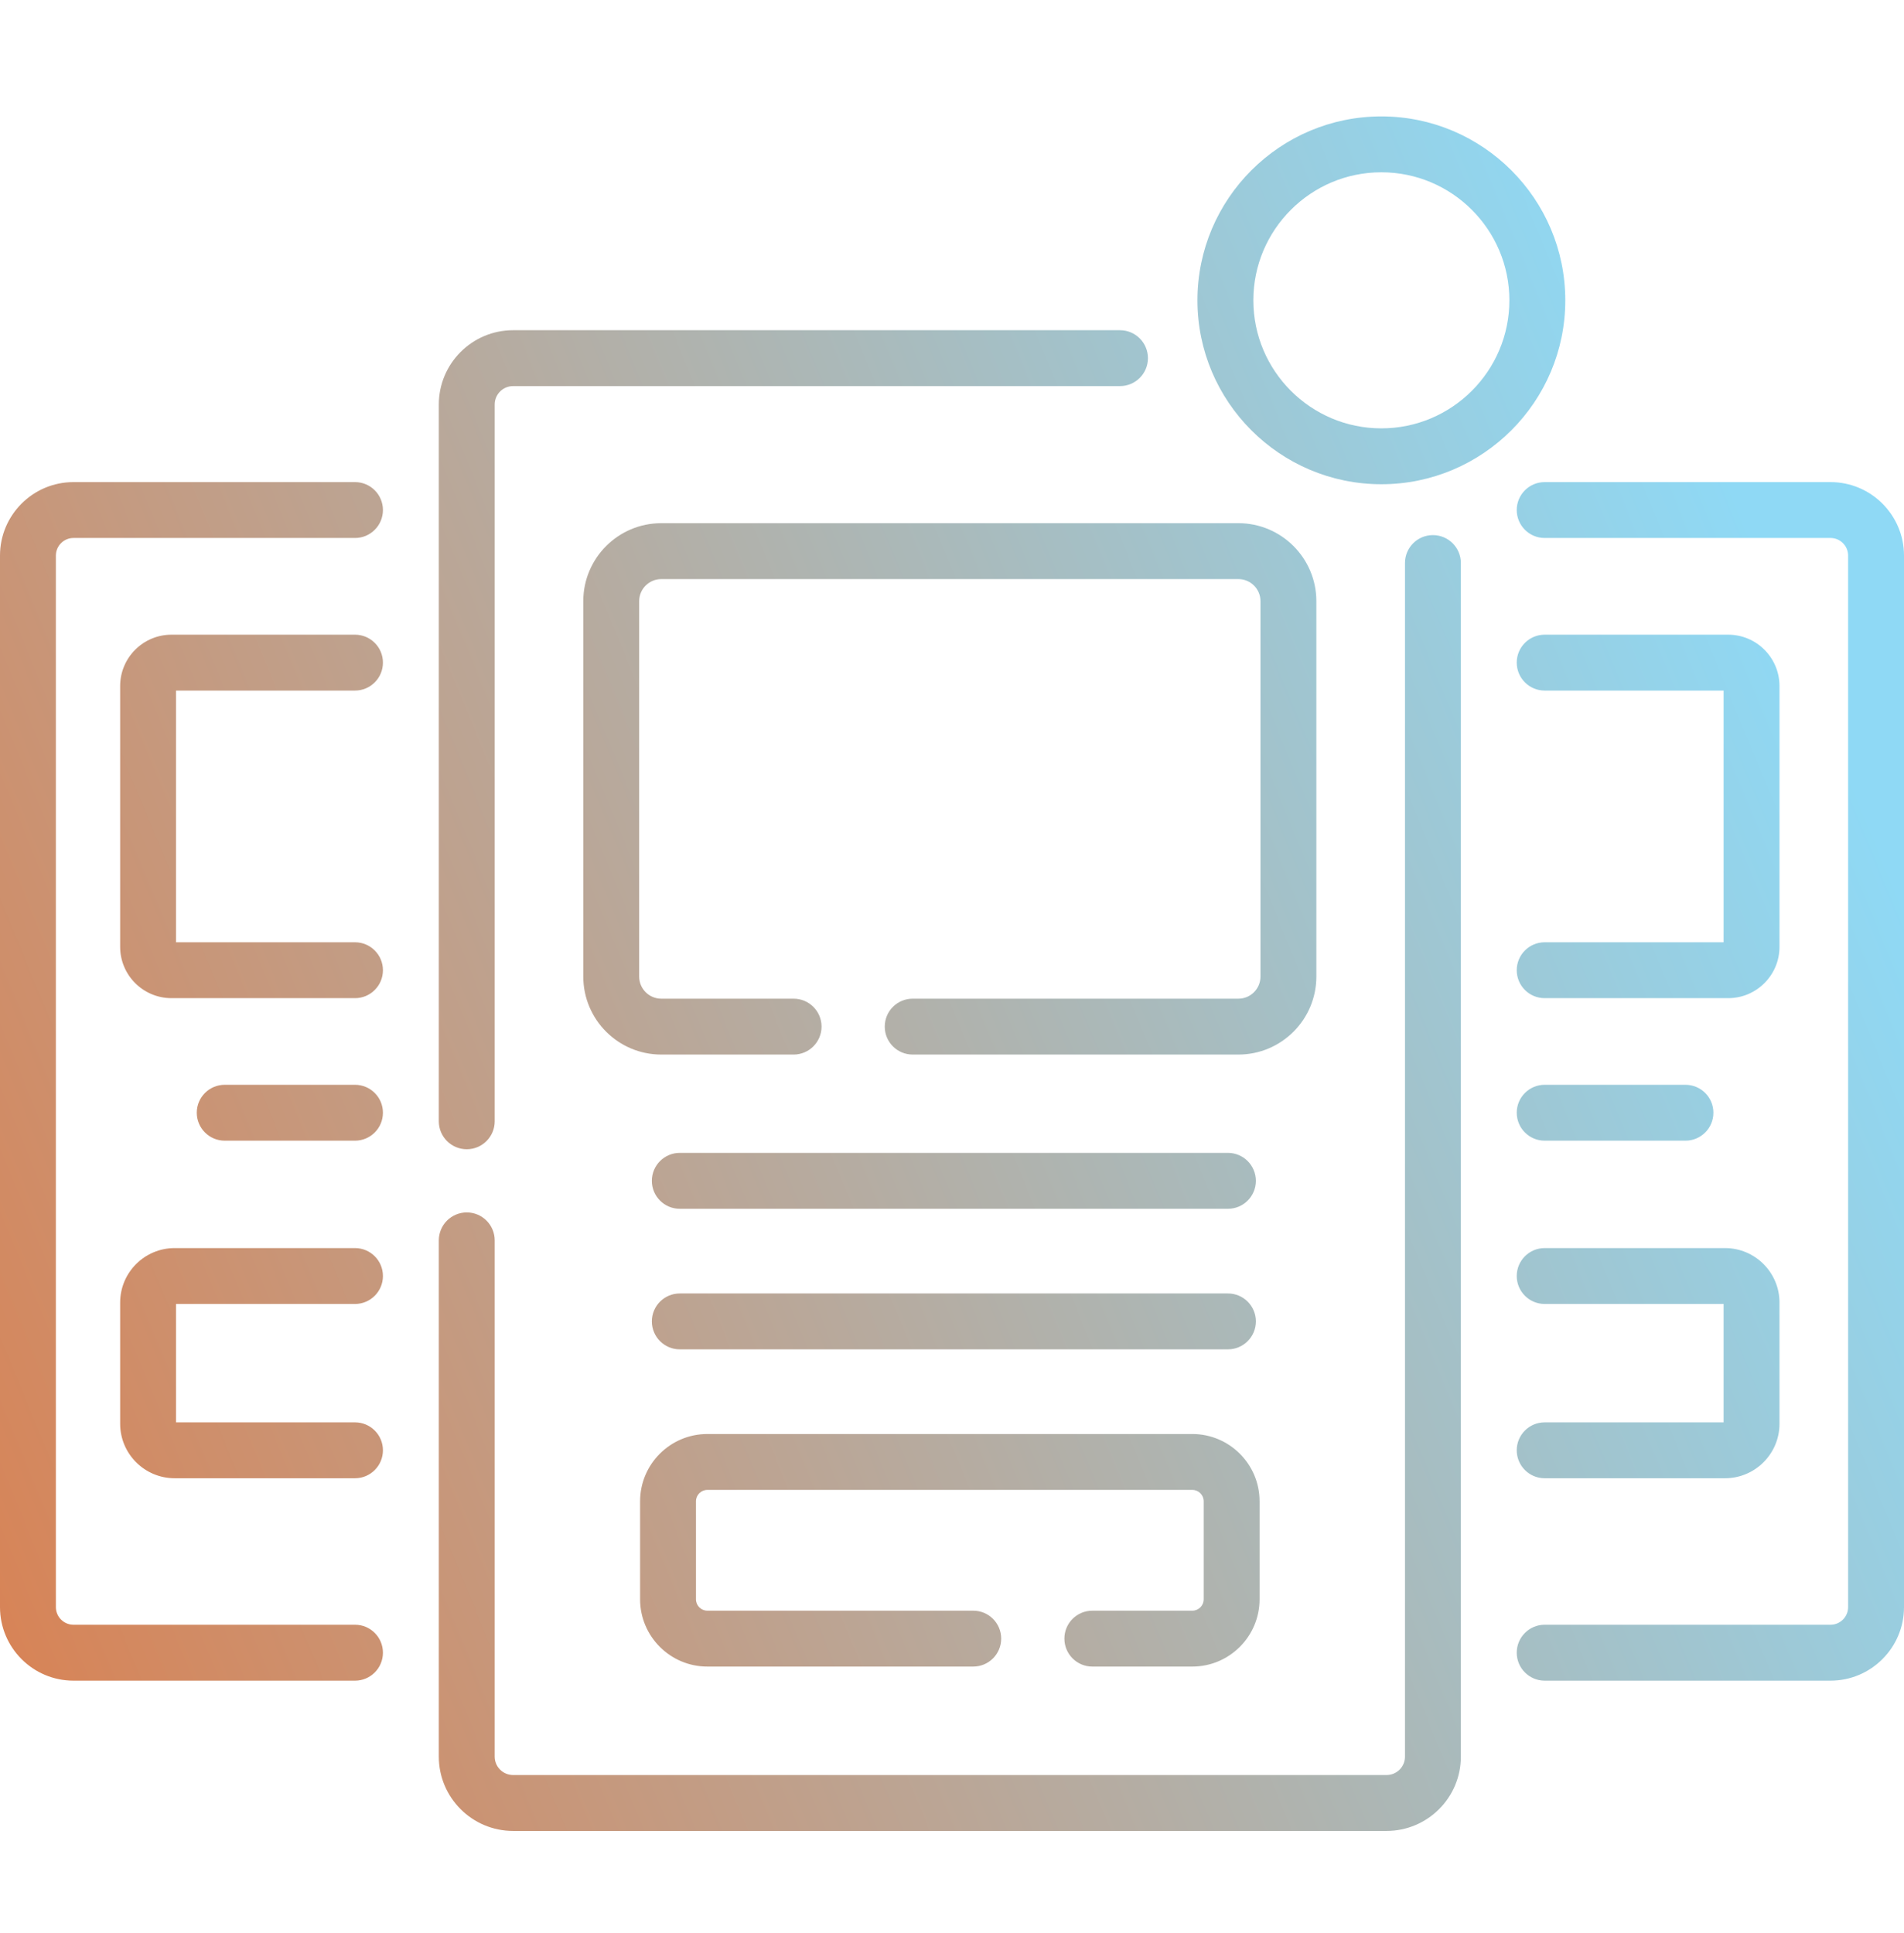 <svg width="66" height="67" viewBox="0 0 66 67" fill="none" xmlns="http://www.w3.org/2000/svg">
<g clip-path="url(#clip0_695_13715)">
<path fill-rule="evenodd" clip-rule="evenodd" d="M41.508 10.41C41.508 6.895 44.368 4.035 47.883 4.035C51.399 4.035 54.259 6.895 54.259 10.41C54.259 13.925 51.399 16.785 47.883 16.785C44.368 16.785 41.508 13.925 41.508 10.41ZM43.446 10.41C43.446 12.857 45.436 14.848 47.883 14.848C50.331 14.848 52.321 12.857 52.321 10.41C52.321 7.963 50.331 5.972 47.883 5.972C45.436 5.972 43.446 7.963 43.446 10.41ZM16.18 39.836C16.715 39.836 17.148 39.402 17.148 38.867V14.021C17.148 13.669 17.434 13.383 17.786 13.383H38.823C39.358 13.383 39.792 12.95 39.792 12.415C39.792 11.88 39.358 11.446 38.823 11.446H17.786C16.366 11.446 15.211 12.601 15.211 14.021V38.867C15.211 39.402 15.645 39.836 16.18 39.836ZM49.67 18.548C49.135 18.548 48.702 18.981 48.702 19.516V60.891C48.702 61.242 48.416 61.528 48.064 61.528H17.786C17.434 61.528 17.148 61.242 17.148 60.891V42.995C17.148 42.46 16.715 42.026 16.18 42.026C15.645 42.026 15.211 42.46 15.211 42.995V60.891C15.211 62.31 16.366 63.465 17.786 63.465H48.064C49.484 63.465 50.639 62.31 50.639 60.891V19.516C50.639 18.981 50.205 18.548 49.67 18.548ZM45.63 20.837V33.851C45.63 35.342 44.418 36.554 42.928 36.554H31.637C31.102 36.554 30.669 36.12 30.669 35.585C30.669 35.05 31.102 34.617 31.637 34.617H42.928C43.35 34.617 43.693 34.273 43.693 33.851V20.837C43.693 20.416 43.35 20.073 42.928 20.073H22.922C22.5 20.073 22.156 20.416 22.156 20.837V33.851C22.156 34.273 22.5 34.617 22.922 34.617H27.509C28.044 34.617 28.478 35.05 28.478 35.585C28.478 36.12 28.044 36.554 27.509 36.554H22.922C21.431 36.554 20.219 35.342 20.219 33.851V20.837C20.219 19.348 21.431 18.135 22.922 18.135H42.928C44.418 18.135 45.63 19.348 45.63 20.837ZM41.33 55.831H37.864C37.329 55.831 36.896 56.264 36.896 56.799C36.896 57.334 37.329 57.768 37.864 57.768H41.33C42.616 57.768 43.662 56.721 43.662 55.435V52.039C43.662 50.753 42.616 49.707 41.33 49.707H24.52C23.234 49.707 22.188 50.753 22.188 52.039V55.435C22.188 56.721 23.234 57.768 24.52 57.768H33.736C34.272 57.768 34.705 57.334 34.705 56.799C34.705 56.264 34.272 55.831 33.736 55.831H24.52C24.302 55.831 24.125 55.653 24.125 55.435V52.039C24.125 51.821 24.302 51.644 24.52 51.644H41.33C41.548 51.644 41.725 51.821 41.725 52.039V55.435C41.725 55.653 41.548 55.831 41.33 55.831ZM42.565 41.9H23.564C23.029 41.9 22.596 41.466 22.596 40.931C22.596 40.396 23.029 39.962 23.564 39.962H42.565C43.099 39.962 43.533 40.396 43.533 40.931C43.533 41.466 43.099 41.9 42.565 41.9ZM23.564 46.772H42.565C43.099 46.772 43.533 46.338 43.533 45.803C43.533 45.268 43.099 44.835 42.565 44.835H23.564C23.029 44.835 22.596 45.268 22.596 45.803C22.596 46.338 23.029 46.772 23.564 46.772ZM2.547 16.711H12.305C12.84 16.711 13.274 17.144 13.274 17.679C13.274 18.214 12.841 18.648 12.306 18.648H2.547C2.211 18.648 1.937 18.922 1.937 19.258V55.708C1.937 56.045 2.211 56.318 2.547 56.318H12.306C12.841 56.318 13.274 56.752 13.274 57.287C13.274 57.822 12.841 58.256 12.306 58.256H2.547C1.143 58.256 0 57.113 0 55.708V19.258C0 17.853 1.143 16.711 2.547 16.711ZM63.453 16.711H53.544C53.01 16.711 52.576 17.144 52.576 17.679C52.576 18.214 53.01 18.648 53.544 18.648H63.453C63.789 18.648 64.063 18.922 64.063 19.258V55.708C64.063 56.045 63.789 56.318 63.453 56.318H53.544C53.01 56.318 52.576 56.752 52.576 57.287C52.576 57.822 53.01 58.256 53.544 58.256H63.453C64.857 58.256 66 57.113 66 55.708V19.258C66 17.853 64.857 16.711 63.453 16.711ZM13.274 22.968C13.274 23.503 12.84 23.937 12.305 23.937V23.937H6.102V32.662H12.305C12.84 32.662 13.274 33.096 13.274 33.631C13.274 34.166 12.84 34.599 12.305 34.599H5.944C4.963 34.599 4.165 33.801 4.165 32.82V23.779C4.165 22.798 4.963 22 5.944 22H12.305C12.84 22 13.274 22.433 13.274 22.968ZM61.684 23.779C61.684 22.798 60.886 22 59.906 22H53.544C53.01 22 52.576 22.433 52.576 22.968C52.576 23.503 53.01 23.937 53.544 23.937H59.747V32.662H53.544C53.01 32.662 52.576 33.096 52.576 33.631C52.576 34.166 53.01 34.599 53.544 34.599H59.906C60.886 34.599 61.684 33.801 61.684 32.82V23.779ZM52.576 50.271C52.576 49.736 53.01 49.303 53.544 49.303H59.747V45.199H53.544C53.01 45.199 52.576 44.765 52.576 44.23C52.576 43.695 53.01 43.262 53.544 43.262H59.796C60.837 43.262 61.684 44.109 61.684 45.15V49.352C61.684 50.393 60.837 51.24 59.796 51.24H53.544C53.01 51.24 52.576 50.806 52.576 50.271ZM12.305 45.199C12.84 45.199 13.274 44.765 13.274 44.23C13.274 43.695 12.84 43.262 12.305 43.262H6.054C5.012 43.262 4.165 44.109 4.165 45.15V49.352C4.165 50.393 5.012 51.24 6.054 51.24H12.305C12.84 51.24 13.274 50.806 13.274 50.271C13.274 49.736 12.84 49.303 12.305 49.303H6.102V45.199H12.305ZM7.79 37.602H12.305C12.84 37.602 13.274 38.035 13.274 38.57C13.274 39.105 12.84 39.539 12.305 39.539H7.79C7.255 39.539 6.821 39.105 6.821 38.57C6.821 38.035 7.255 37.602 7.79 37.602ZM53.544 39.539H58.424C58.959 39.539 59.393 39.105 59.393 38.57C59.393 38.035 58.959 37.602 58.424 37.602H53.544C53.01 37.602 52.576 38.035 52.576 38.57C52.576 39.105 53.01 39.539 53.544 39.539Z" fill="url(#paint0_linear_695_13715)"/>
</g>
<defs>
<linearGradient id="paint0_linear_695_13715" x1="-32.033" y1="67.671" x2="64.596" y2="27.733" gradientUnits="userSpaceOnUse">
<stop stop-color="#FA5B0B"/>
<stop offset="1" stop-color="#8FD9F5"/>
</linearGradient>
<clipPath id="clip0_695_13715">
<rect width="66" height="66" fill="white" transform="translate(0 0.75)"/>
</clipPath>
</defs>
</svg>
